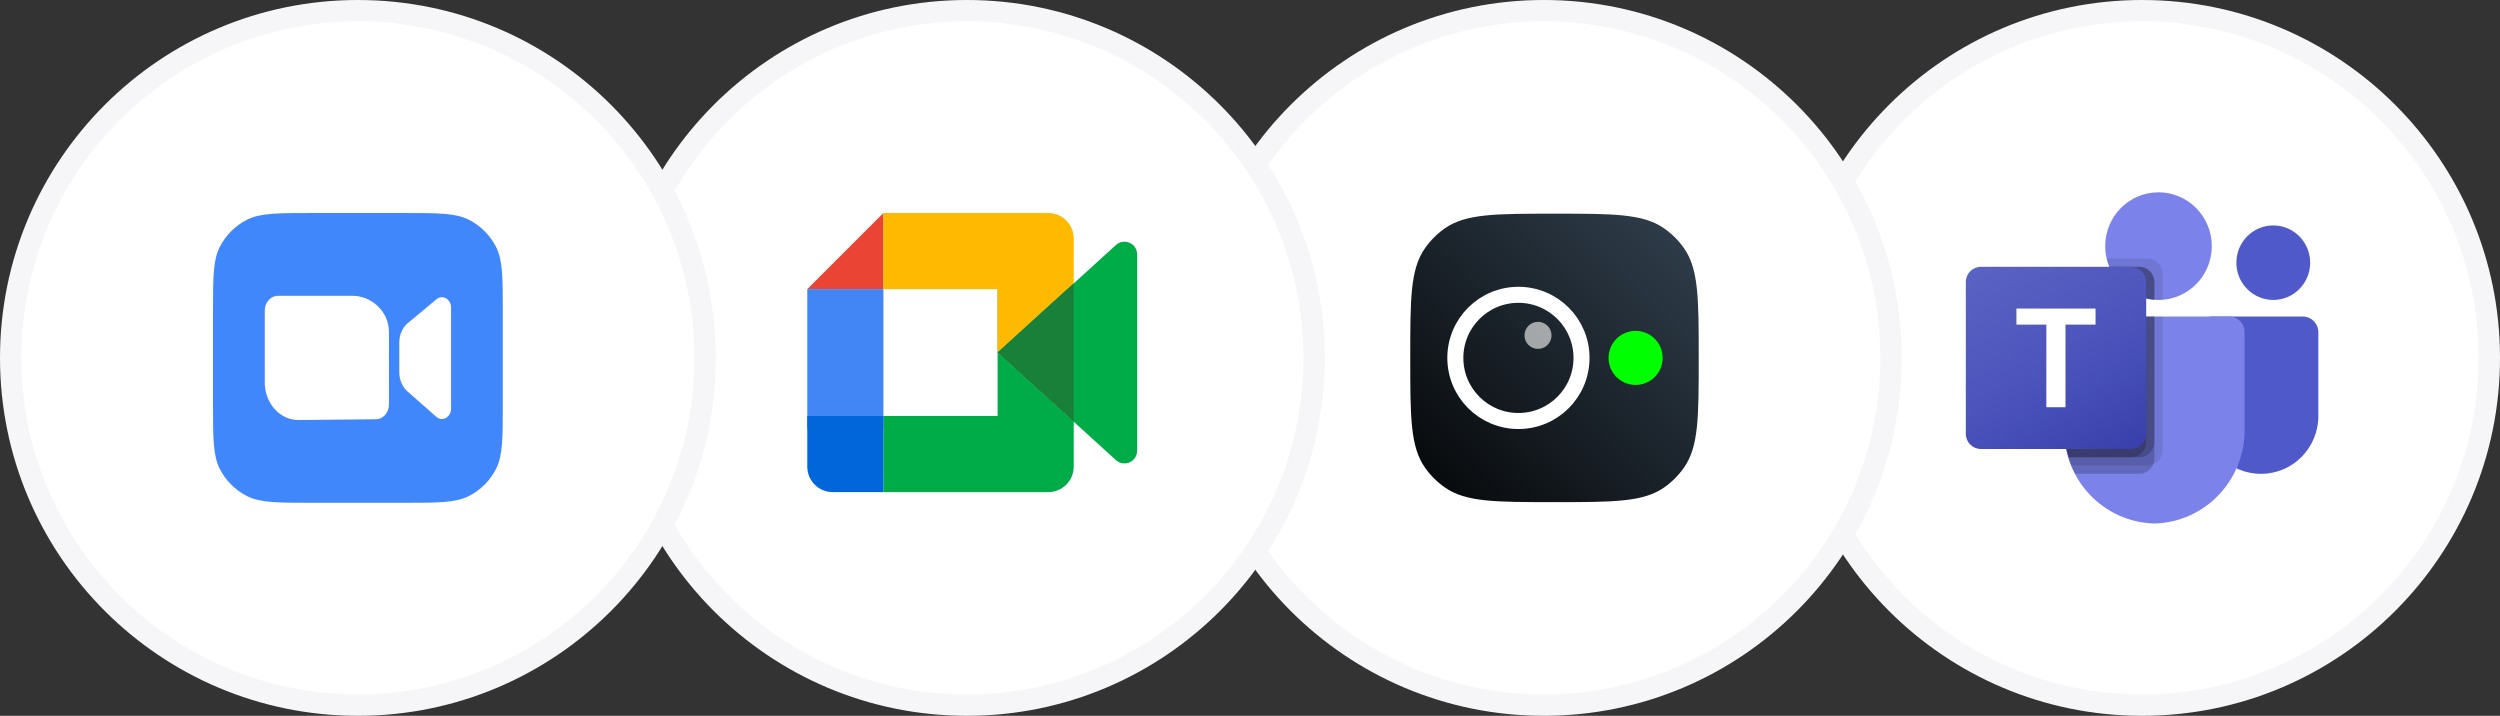 <?xml version="1.0" encoding="UTF-8"?> <svg xmlns="http://www.w3.org/2000/svg" width="234" height="67" viewBox="0 0 234 67" fill="none"><rect x="0" y="0" width="234" height="67" fill="#333333" stroke="none"/><circle cx="200.5" cy="33.5" r="32.5" fill="white" stroke="#F6F6F9" stroke-width="2"></circle><g clip-path="url(#clip0_129_1993)"><path d="M207.016 29.625H215.54C216.345 29.625 216.998 30.284 216.998 31.098V38.938C216.998 41.927 214.599 44.35 211.639 44.35H211.614C208.654 44.35 206.254 41.928 206.254 38.939C206.254 38.939 206.254 38.938 206.254 38.938V30.395C206.254 29.97 206.595 29.625 207.016 29.625Z" fill="#5059C9"></path><path d="M212.778 28.075C214.685 28.075 216.231 26.514 216.231 24.588C216.231 22.662 214.685 21.1 212.778 21.1C210.87 21.1 209.324 22.662 209.324 24.588C209.324 26.514 210.87 28.075 212.778 28.075Z" fill="#5059C9"></path><path d="M202.035 28.075C204.79 28.075 207.024 25.82 207.024 23.038C207.024 20.255 204.79 18 202.035 18C199.28 18 197.047 20.255 197.047 23.038C197.047 25.82 199.28 28.075 202.035 28.075Z" fill="#7B83EB"></path><path d="M208.686 29.625H194.616C193.82 29.645 193.191 30.312 193.209 31.115V40.058C193.098 44.88 196.876 48.882 201.651 49C206.426 48.882 210.204 44.88 210.093 40.058V31.115C210.112 30.312 209.482 29.645 208.686 29.625Z" fill="#7B83EB"></path><path opacity="0.1" d="M202.417 29.625V42.157C202.413 42.731 202.068 43.248 201.542 43.467C201.374 43.538 201.194 43.575 201.012 43.575H193.883C193.783 43.319 193.691 43.063 193.614 42.8C193.346 41.911 193.208 40.986 193.207 40.056V31.113C193.189 30.311 193.817 29.645 194.612 29.625H202.417Z" fill="black"></path><path opacity="0.2" d="M201.649 29.625V42.932C201.649 43.115 201.613 43.297 201.542 43.467C201.325 43.998 200.814 44.346 200.245 44.35H194.243C194.113 44.094 193.99 43.839 193.883 43.575C193.775 43.312 193.691 43.063 193.614 42.8C193.346 41.911 193.208 40.986 193.207 40.056V31.113C193.189 30.311 193.817 29.645 194.612 29.625H201.649Z" fill="black"></path><path opacity="0.2" d="M201.649 29.625V41.382C201.643 42.163 201.018 42.794 200.245 42.8H193.614C193.346 41.911 193.208 40.986 193.207 40.056V31.113C193.189 30.311 193.817 29.645 194.612 29.625H201.649Z" fill="black"></path><path opacity="0.2" d="M200.882 29.625V41.382C200.876 42.163 200.251 42.794 199.477 42.8H193.614C193.346 41.911 193.208 40.986 193.207 40.056V31.113C193.189 30.311 193.817 29.645 194.612 29.625H200.882Z" fill="black"></path><path opacity="0.1" d="M202.418 25.618V28.06C202.287 28.067 202.164 28.075 202.034 28.075C201.903 28.075 201.781 28.067 201.65 28.06C201.391 28.042 201.134 28.001 200.883 27.936C199.329 27.564 198.045 26.463 197.429 24.975C197.323 24.725 197.241 24.466 197.184 24.2H201.013C201.788 24.203 202.415 24.836 202.418 25.618Z" fill="black"></path><path opacity="0.2" d="M201.651 26.393V28.06C201.392 28.042 201.135 28.001 200.883 27.936C199.329 27.564 198.045 26.463 197.43 24.975H200.246C201.021 24.978 201.648 25.611 201.651 26.393Z" fill="black"></path><path opacity="0.2" d="M201.651 26.393V28.06C201.392 28.042 201.135 28.001 200.883 27.936C199.329 27.564 198.045 26.463 197.43 24.975H200.246C201.021 24.978 201.648 25.611 201.651 26.393Z" fill="black"></path><path opacity="0.2" d="M200.883 26.393V27.936C199.329 27.564 198.045 26.463 197.43 24.975H199.479C200.253 24.978 200.88 25.611 200.883 26.393Z" fill="black"></path><path d="M185.407 24.975H199.477C200.254 24.975 200.884 25.611 200.884 26.396V40.605C200.884 41.389 200.254 42.025 199.477 42.025H185.407C184.63 42.025 184 41.389 184 40.605V26.396C184 25.611 184.63 24.975 185.407 24.975Z" fill="url(#paint0_linear_129_1993)"></path><path d="M196.143 30.383H193.33V38.117H191.538V30.383H188.738V28.882H196.143V30.383Z" fill="white"></path></g><circle cx="144.5" cy="33.5" r="32.5" fill="white" stroke="#F6F6F9" stroke-width="2"></circle><g clip-path="url(#clip1_129_1993)"><path d="M132 33.5C132 27.965 132 25.198 133.375 23.24C133.881 22.515 134.509 21.884 135.232 21.375C137.206 20 139.973 20 145.5 20C151.027 20 153.802 20 155.76 21.375C156.485 21.881 157.116 22.509 157.625 23.232C159 25.206 159 27.973 159 33.5C159 39.027 159 41.803 157.625 43.76C157.119 44.485 156.491 45.116 155.768 45.625C153.794 47 151.027 47 145.5 47C139.973 47 137.197 47 135.24 45.625C134.515 45.119 133.884 44.491 133.375 43.768C132 41.794 132 39.027 132 33.5Z" fill="url(#paint1_linear_129_1993)"></path><path opacity="0.6" d="M143.957 32.656C144.656 32.656 145.223 32.09 145.223 31.391C145.223 30.692 144.656 30.125 143.957 30.125C143.258 30.125 142.691 30.692 142.691 31.391C142.691 32.09 143.258 32.656 143.957 32.656Z" fill="white"></path><path d="M142.125 39.406C145.387 39.406 148.031 36.762 148.031 33.5C148.031 30.238 145.387 27.594 142.125 27.594C138.863 27.594 136.219 30.238 136.219 33.5C136.219 36.762 138.863 39.406 142.125 39.406Z" stroke="white" stroke-width="1.5"></path><path d="M153.094 36.031C154.492 36.031 155.625 34.898 155.625 33.5C155.625 32.102 154.492 30.969 153.094 30.969C151.696 30.969 150.562 32.102 150.562 33.5C150.562 34.898 151.696 36.031 153.094 36.031Z" fill="#00FF00"></path></g><circle cx="90.5" cy="33.5" r="32.5" fill="white" stroke="#F6F6F9" stroke-width="2"></circle><path d="M100.5 39.472V43.688C100.498 44.317 100.247 44.92 99.802 45.365C99.357 45.81 98.754 46.061 98.125 46.062H82.688V38.938H93.375V33L100.5 39.472Z" fill="#00AC47"></path><path d="M100.5 27.062V39.472L93.375 33V27.062H100.5Z" fill="#31A950"></path><path d="M82.688 19.938V27.062H75.562L82.688 19.938Z" fill="#EA4435"></path><path d="M82.688 27.062H75.562V40.125H82.688V27.062Z" fill="#4285F4"></path><path d="M100.5 22.312V27.062H99.906L93.375 33V27.062H82.688V19.938H98.125C98.754 19.939 99.357 20.19 99.802 20.635C100.247 21.08 100.498 21.683 100.5 22.312Z" fill="#FFBA00"></path><path d="M82.688 38.938V46.062H77.938C77.308 46.061 76.705 45.81 76.26 45.365C75.815 44.92 75.564 44.317 75.562 43.688V38.938H82.688Z" fill="#0066DA"></path><path d="M106.438 23.809V42.191C106.438 42.421 106.371 42.646 106.246 42.838C106.12 43.031 105.942 43.183 105.732 43.276C105.522 43.369 105.289 43.399 105.063 43.363C104.836 43.326 104.625 43.224 104.454 43.07L100.5 39.472L93.375 33L99.906 27.063L100.5 26.528L104.454 22.93C104.625 22.776 104.836 22.674 105.063 22.638C105.289 22.601 105.522 22.631 105.732 22.724C105.942 22.817 106.12 22.969 106.246 23.162C106.371 23.354 106.438 23.579 106.438 23.809Z" fill="#00AC47"></path><path d="M100.5 26.528V39.472L93.375 33L99.906 27.063L100.5 26.528Z" fill="#188038"></path><circle cx="33.5" cy="33.5" r="32.5" fill="white" stroke="#F6F6F9" stroke-width="2"></circle><path d="M19.938 29.238C19.938 25.982 19.938 24.355 20.571 23.111C21.128 22.017 22.017 21.128 23.111 20.571C24.355 19.938 25.982 19.938 29.238 19.938H37.763C41.018 19.938 42.645 19.938 43.889 20.571C44.983 21.128 45.872 22.017 46.429 23.111C47.062 24.355 47.062 25.982 47.062 29.238V37.763C47.062 41.018 47.062 42.645 46.429 43.889C45.872 44.983 44.983 45.872 43.889 46.429C42.645 47.062 41.018 47.062 37.763 47.062H29.238C25.982 47.062 24.355 47.062 23.111 46.429C22.017 45.872 21.128 44.983 20.571 43.889C19.938 42.645 19.938 41.018 19.938 37.763V29.238Z" fill="#4087FC"></path><path d="M26.008 27.688C25.331 27.688 24.781 28.307 24.781 29.072V35.783C24.781 37.733 26.182 39.312 27.91 39.312L35.179 39.243C35.857 39.243 36.406 38.624 36.406 37.859V31.078C36.406 29.129 34.744 27.688 33.016 27.688H26.008Z" fill="white"></path><path d="M38.065 30.33C37.627 30.763 37.375 31.389 37.375 32.047V34.855C37.375 35.513 37.627 36.139 38.065 36.572L40.794 38.976C41.349 39.525 42.219 39.08 42.219 38.247V28.787C42.219 27.954 41.349 27.51 40.794 28.059L38.065 30.33Z" fill="white"></path><defs><linearGradient id="paint0_linear_129_1993" x1="186.933" y1="23.865" x2="198.113" y2="43.04" gradientUnits="userSpaceOnUse"><stop stop-color="#5A62C3"></stop><stop offset="0.5" stop-color="#4D55BD"></stop><stop offset="1" stop-color="#3940AB"></stop></linearGradient><linearGradient id="paint1_linear_129_1993" x1="129.241" y1="50.071" x2="159" y2="20" gradientUnits="userSpaceOnUse"><stop></stop><stop offset="1" stop-color="#31404E"></stop></linearGradient><clipPath id="clip0_129_1993"><rect width="33" height="31" fill="white" transform="translate(184 18)"></rect></clipPath><clipPath id="clip1_129_1993"><rect width="27" height="27" fill="white" transform="translate(132 20)"></rect></clipPath></defs></svg> 